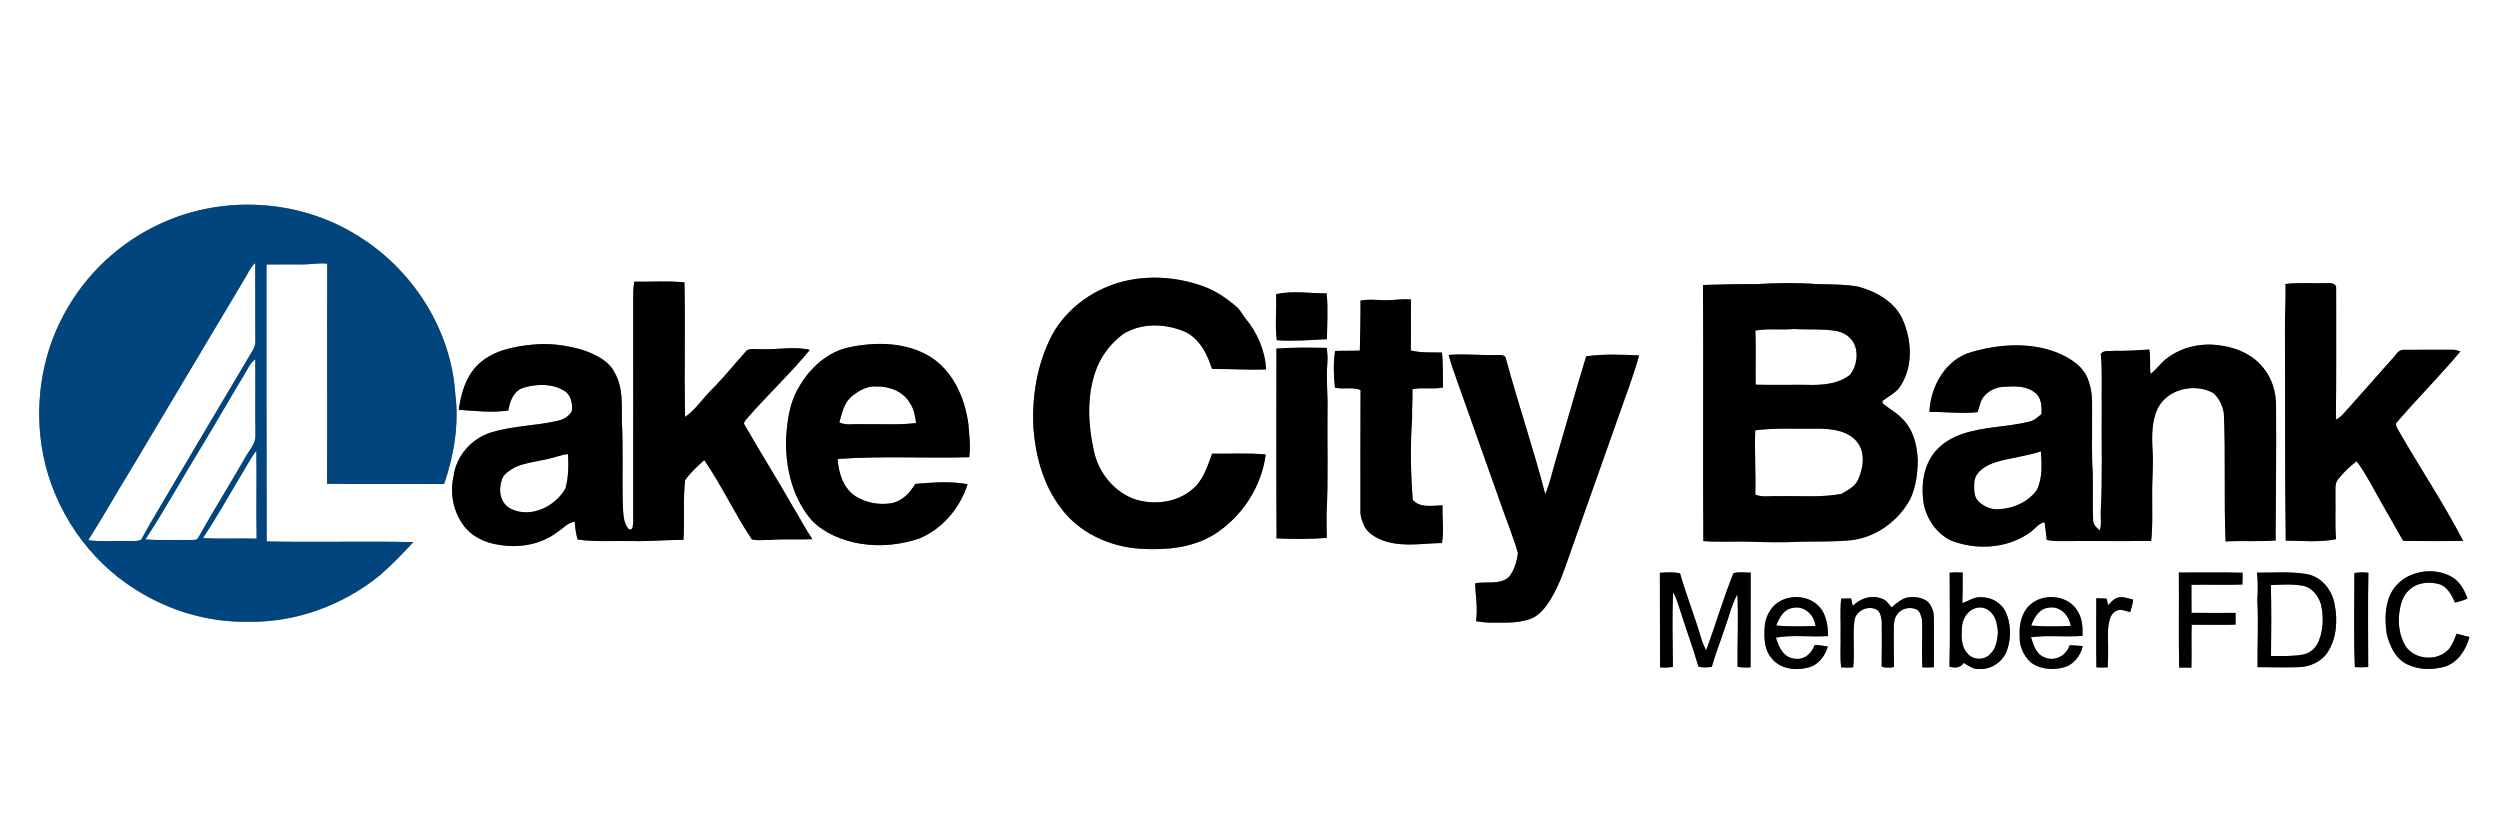 <?xml version="1.0" encoding="UTF-8" standalone="no"?>
<svg
   width="1392pt"
   height="464pt"
   viewBox="0 0 1392 464"
   version="1.1"
   id="svg73"
   sodipodi:docname="0000721994.svg"
   xmlns:inkscape="http://www.inkscape.org/namespaces/inkscape"
   xmlns:sodipodi="http://sodipodi.sourceforge.net/DTD/sodipodi-0.dtd"
   xmlns="http://www.w3.org/2000/svg"
   xmlns:svg="http://www.w3.org/2000/svg">
  <rect x="0" y="0" width="1392" height="464" fill="#808080" stroke="none"/>
  <defs
     id="defs77" />
  <sodipodi:namedview
     id="namedview75"
     pagecolor="#ffffff"
     bordercolor="#000000"
     borderopacity="0.25"
     inkscape:showpageshadow="2"
     inkscape:pageopacity="0.0"
     inkscape:pagecheckerboard="0"
     inkscape:deskcolor="#d1d1d1"
     inkscape:document-units="pt"
     showgrid="false" />
  <g
     id="#ffffffff">
    <path
       fill="#ffffff"
       opacity="1"
       d="M 0,0 H 1392 V 464 H 0 V 0 M 90.07,124.21 C 66.86,134.58 47.28,152.94 35.42,175.42 22.7,198.94 18.95,226.9 24,253.08 c 6.05,30.7 25.03,58.73 51.66,75.26 18.47,11.75 40.41,18.25 62.34,17.85 26.52,0.53 52.89,-9.11 73.41,-25.8 6.69,-5.73 12.72,-12.18 18.79,-18.54 -27.22,-0.6 -54.49,0.21 -81.72,-0.38 -0.15,-51.4 -0.08,-102.8 -0.1,-154.2 6.54,-0.1 13.08,-0.01 19.62,-0.03 4.75,0.04 9.47,-0.9 14.22,-0.47 -0.19,40.86 0.06,81.74 -0.1,122.61 21.72,0.26 43.45,-0.02 65.17,0.12 5.5,-16 8.36,-33.2 6.22,-50.07 C 251.2,182.92 229,148.84 197.67,130.35 165.7,110.86 124.08,108.67 90.07,124.21 m 532.46,33.28 c -15.32,4.63 -29.06,14.96 -36.77,29.1 -8.35,16.03 -11.37,34.47 -10.3,52.41 1.28,15.41 5.53,31.03 15,43.51 10.2,14.16 27.44,21.99 44.59,23.03 13.87,0.86 28.63,-0.38 40.73,-7.79 15.56,-9.69 26.62,-26.48 28.98,-44.7 -9.92,-0.94 -19.9,-0.27 -29.85,-0.45 -2.65,7.18 -4.95,15.14 -11.27,20.04 -8.37,7.11 -20.33,8.56 -30.69,5.7 -12.3,-3.83 -21.52,-15.18 -23.95,-27.68 -3.12,-14.14 -3.89,-29.25 0.73,-43.16 2.76,-8.49 8.28,-16.02 15.43,-21.35 9.89,-6.35 22.91,-6.11 33.58,-1.87 8.87,3.49 13.37,12.65 16.15,21.18 10.02,-0.12 20.02,0.62 30.05,0.21 -0.49,-10.31 -4.8,-20.34 -11.38,-28.23 -1.69,-2.02 -2.75,-4.51 -4.69,-6.3 -5.65,-4.94 -11.95,-9.26 -19.06,-11.79 -15.03,-5.41 -31.9,-6.43 -47.28,-1.86 m -269.37,-0.66 c -0.64,3.69 -0.6,7.44 -0.6,11.17 0.03,39 0.05,78 -0.01,117 -0.07,2.77 0.29,5.6 -0.29,8.34 -0.17,1.17 -0.85,1.66 -2.03,1.46 -3.21,-3.43 -3.13,-8.42 -3.43,-12.8 -0.49,-15.98 0.27,-31.99 -0.56,-47.96 -0.06,-8.86 0.69,-18.34 -3.89,-26.34 -3.29,-6.81 -10.53,-10.2 -17.28,-12.63 -9.34,-2.9 -19.32,-4.22 -29.08,-3.12 -10.61,1.08 -22.01,3.42 -29.9,11.15 -6.76,6.6 -9.42,16 -10.66,25.09 9.18,0.54 18.52,1.81 27.67,0.32 0.64,-5.15 3.12,-11.24 8.64,-12.69 7.1,-2.05 15.28,-2.37 21.85,1.48 4.25,2 5.42,7.37 4.79,11.64 -1.55,2.91 -4.66,4.69 -7.81,5.36 -12.16,2.79 -24.84,2.76 -36.82,6.38 -10.97,3.26 -19.78,13.08 -21.19,24.54 -2.11,8.93 -0.34,18.71 4.83,26.31 4.57,6.97 12.74,10.87 20.83,11.88 11.05,1.84 23.04,-0.23 32.07,-7.12 3.17,-2.03 5.81,-5.31 9.73,-5.8 0.2,3.35 0.66,6.69 1.64,9.92 10.05,1.41 20.22,0.64 30.34,0.85 9.54,0.23 19.03,-0.66 28.56,-0.71 0.65,-11.04 -0.29,-22.13 0.89,-33.15 2.99,-4.22 6.82,-7.81 10.69,-11.21 9.73,14.15 16.94,29.91 26.53,44.17 3.37,0.79 6.92,0.18 10.36,0.25 7.74,-0.56 15.51,-0.09 23.27,-0.39 -4,-5.98 -7.26,-12.4 -11.04,-18.5 -8.77,-15.43 -18.28,-30.41 -27.05,-45.82 0.24,-1.41 1.36,-2.41 2.21,-3.46 11.2,-12.82 23.69,-24.46 34.49,-37.63 -8.85,-2.11 -17.94,0 -26.91,-0.39 -2.65,0.24 -5.68,-0.63 -8.1,0.6 -6.66,7.29 -12.74,15.13 -19.8,22.07 -4.95,4.94 -8.82,11.1 -14.66,15.06 -0.53,-24.96 0.18,-49.97 -0.33,-74.94 -9.28,-0.9 -18.64,-0.25 -27.95,-0.38 m 595.06,1.85 c 0.34,47.53 -0.13,95.08 0.2,142.61 8.51,0.62 17.05,0.08 25.57,0.31 9.67,0.37 19.36,0.51 29.03,0 9.34,-0.14 18.72,0.09 28.02,-0.83 13.8,-1.74 26.14,-10.83 32.65,-23.01 3.1,-6.67 4.06,-14.13 4.11,-21.42 -0.23,-8.64 -2.72,-17.85 -9.27,-23.87 -3.07,-3.04 -6.93,-5.07 -10.22,-7.82 -0.04,-0.34 -0.13,-1 -0.17,-1.33 3.51,-2.84 7.95,-4.75 10.31,-8.82 6.74,-10.73 6.02,-24.71 1.18,-36.05 -4.21,-10.21 -14.75,-16.07 -24.93,-18.83 -7.48,-1.36 -15.13,-1.25 -22.7,-1.42 -11.31,-0.84 -22.69,-0.72 -34,0.01 -9.93,-0.08 -19.86,0.17 -29.78,0.47 m 324.35,-0.54 c 0.28,8.96 -0.48,17.9 -0.3,26.86 0.11,38.67 -0.08,77.35 0.43,116.02 9.31,0.07 18.82,1.05 28.01,-0.82 -0.68,-8.05 -0.16,-16.15 -0.35,-24.22 0.16,-3.05 -0.59,-6.56 1.48,-9.13 3.02,-3.73 6.44,-7.17 10.32,-10.02 3.12,3.98 5.56,8.44 8.1,12.8 5.79,10.61 11.91,21.03 17.85,31.55 11.11,0.1 22.24,0.16 33.36,-0.04 -11.08,-21.34 -24.51,-41.34 -36.43,-62.2 -0.63,-1.26 -1.68,-2.97 -0.25,-4.09 11.47,-13.3 23.92,-25.72 35.17,-39.21 -1.62,-0.52 -3.25,-1.05 -4.94,-0.92 -9.02,0.07 -18.04,-0.03 -27.05,0.05 -2.94,0.14 -4.13,3.4 -6.07,5.14 -8.59,9.75 -17.29,19.39 -25.87,29.14 -1.62,1.73 -3.17,3.64 -5.4,4.58 0.25,-24.49 0.15,-49 0.14,-73.49 -0.02,-2.3 -2.96,-2.62 -4.71,-2.49 -7.82,0.26 -15.71,-0.47 -23.49,0.49 m -562.03,5.63 c 0.34,8.55 -0.72,17.12 0.39,25.65 9.28,0.67 18.62,-0.1 27.91,-0.57 0.08,-8.51 0.69,-17.02 -0.15,-25.5 -9.39,0.02 -18.85,-1.63 -28.15,0.42 m 46.99,3.61 c 0.09,9.27 -0.21,18.54 -0.37,27.81 -4.6,0.22 -9.2,0.02 -13.79,0.23 -1.01,6.75 -0.85,13.7 -0.05,20.46 4.7,1.04 9.63,-0.54 14.24,1.23 -0.12,22.3 -0.05,44.61 -0.06,66.91 -0.24,3.25 1.02,6.32 2.27,9.24 2.6,4.53 7.64,6.9 12.45,8.37 10.03,2.86 20.45,0.88 30.67,0.73 1.21,-6.95 0.04,-14.01 0.32,-21 -5.54,0.11 -12.36,1.63 -16.58,-2.97 -1.17,-15.07 -1.45,-30.29 -0.37,-45.39 -0.13,-5.44 0.35,-10.87 0.18,-16.31 5.64,-1.1 11.42,0.2 17.05,-0.96 -0.15,-6.48 0.05,-12.99 -0.59,-19.44 -5.81,-0.16 -11.68,0.27 -17.38,-1.15 0.28,-9.46 -0.04,-18.91 0.15,-28.37 -3.89,-0.42 -7.79,0.13 -11.67,0.34 -5.5,0.33 -11.02,-0.83 -16.47,0.27 m -283.49,25.76 c -12.78,2.16 -23.13,11.63 -29.33,22.62 -5.13,8.49 -6.36,18.54 -7.02,28.24 -0.48,16.25 3.54,33.4 14.43,45.88 7.16,7.18 16.97,11.14 26.84,12.82 11.02,1.84 22.45,0.67 33,-2.89 12.85,-5.43 22.62,-16.96 26.79,-30.18 -9.56,-1.84 -19.49,-0.98 -29.15,-0.19 -2.84,4.82 -7.01,9.37 -12.68,10.62 -6.88,1.35 -14.32,0.04 -20.32,-3.57 -6.99,-4.51 -9.72,-13.03 -10.19,-20.94 24.37,-1.77 48.84,-0.28 73.26,-0.98 0.87,-6.06 0.03,-12.23 -0.46,-18.3 -1.94,-14.9 -8.8,-30.41 -22.26,-38.24 -12.92,-7.38 -28.63,-7.73 -42.91,-4.89 m 731.95,6.81 c -3.16,2.44 -5.32,5.91 -8.54,8.25 -0.66,-4.5 0.14,-9.08 -0.72,-13.57 -6.59,0.42 -13.18,0.86 -19.8,0.71 -2.38,0.41 -5.59,-0.55 -7.21,1.69 0.97,9.95 0.33,19.98 0.53,29.97 -0.2,19.33 0.5,38.69 -0.56,58 -0.13,3.45 0.6,7 -0.58,10.35 -1.83,-1.52 -3.8,-3.43 -3.68,-6.01 -0.4,-8.77 0.06,-17.56 -0.22,-26.34 -0.65,-9.66 -0.25,-19.34 -0.35,-29.01 -0.14,-7.27 0.73,-14.78 -1.91,-21.75 -2.48,-8.28 -10.52,-13.09 -18.07,-16.13 -14.95,-5.64 -31.67,-4.5 -46.8,-0.19 -14.55,3.8 -23.25,19.19 -23.77,33.48 8.96,-0.25 17.95,1.15 26.88,0.06 0.42,-1.63 0.88,-3.25 1.45,-4.84 1.53,-5.37 7.04,-8.81 12.41,-9.22 5.95,-0.37 12.54,-0.86 17.62,2.9 4.01,2.64 4.3,7.96 4.01,12.3 -2.09,1.61 -4.06,3.64 -6.74,4.16 -12.56,3.13 -25.84,2.72 -38.11,7.12 -7.27,2.54 -13.94,7.43 -17.56,14.33 -3.81,7.23 -4.33,15.65 -3.28,23.63 1.53,8.78 7.09,17.02 15.14,21.05 14.08,5.54 31.06,4.67 43.7,-4.08 3,-1.85 4.92,-5.36 8.59,-6.06 0.41,3.28 0.91,6.55 1.21,9.85 2.74,0.64 5.56,0.74 8.38,0.67 16.57,-0.13 33.15,0.1 49.73,-0.1 1.02,-8.35 0.51,-16.77 0.61,-25.16 -0.18,-8.36 0.76,-16.69 0.21,-25.04 -0.46,-8.12 -0.61,-16.79 3.19,-24.21 5.8,-10.4 20.3,-13.47 30.48,-8.01 3.39,2.79 5.24,7.01 6,11.27 1.12,23.77 -0.05,47.66 0.98,71.44 9.27,-0.51 18.59,0.23 27.84,-0.54 0.15,-24.97 0.43,-49.93 0.25,-74.9 0.06,-7.61 -2.21,-15.29 -7.08,-21.21 -5.62,-7.1 -14.37,-11.09 -23.19,-12.33 -10.75,-1.89 -22.47,0.59 -31.04,7.47 m -495.27,-5.87 c -0.02,35.23 -0.12,70.46 0.07,105.69 9.31,0.43 18.65,0.45 27.96,-0.27 -0.15,-4.5 -0.12,-9 -0.13,-13.5 1.03,-18.98 0.3,-38 0.52,-57 0.29,-9 -0.86,-18.01 -0.06,-27 0.28,-2.77 -0.08,-5.53 -0.31,-8.28 -9.35,-0.2 -18.72,-0.3 -28.05,0.36 m 95.9,3.54 c 1.21,4.82 2.96,9.48 4.61,14.16 7.92,22.44 15.92,44.86 23.89,67.28 3.3,9.65 7.21,19.12 10.09,28.89 -0.65,4.61 -1.98,9.58 -4.98,13.27 -5.14,4.67 -12.63,2.34 -18.84,3.56 0.14,7.03 1.59,14.04 0.44,21.07 5.67,1.16 11.48,0.78 17.22,0.8 4.58,0.03 9.2,-0.65 13.53,-2.21 4.64,-1.99 7.89,-6.11 10.55,-10.26 3.36,-5.66 6.06,-11.7 8.2,-17.92 10.25,-29.05 20.53,-58.09 30.82,-87.12 3.6,-10.38 7.65,-20.62 10.47,-31.25 -9.8,-0.45 -19.66,-0.85 -29.41,0.49 -5.96,19.43 -11.45,39.02 -17.17,58.53 -1.85,6.09 -3.08,12.38 -5.65,18.23 -6.58,-25.43 -15.13,-50.3 -21.95,-75.66 -0.42,-1.94 -2.83,-1.83 -4.37,-1.81 -9.15,0.3 -18.31,-0.81 -27.45,-0.05 m 525.4,131.34 c -4.2,7.06 -4.19,15.64 -3.18,23.55 1.56,6.76 4.76,14.08 11.33,17.31 6.49,3.26 14.26,3.3 21.15,1.35 7.32,-2.34 11.75,-9.42 13.68,-16.49 -2.38,-0.65 -4.76,-1.23 -7.14,-1.82 -1.2,2.98 -2.31,6.1 -4.37,8.61 -6.2,6.83 -18.28,6.1 -23.76,-1.24 -4.08,-6.37 -4.91,-14.43 -3.35,-21.73 0.69,-3.71 2.19,-7.5 5.11,-10.02 4.46,-4.3 11.45,-4.87 17.15,-3.08 4.33,1.71 6.56,6.1 8.32,10.13 2.36,-0.55 4.72,-1.23 6.95,-2.25 -1.55,-4.36 -3.87,-8.72 -7.74,-11.44 -10.71,-7.02 -27.36,-4.05 -34.15,7.12 m -407.8,-10.02 c 0.12,17.55 -0.04,35.1 0.1,52.64 2.38,0.2 4.79,0.13 7.16,-0.27 -0.12,-13.87 -0.51,-27.77 0.1,-41.62 1.45,2.66 2.47,5.52 3.36,8.41 3.47,11.1 7.52,22.02 10.81,33.17 2.44,0.44 4.95,0.48 7.4,0 1.78,-6.59 4.39,-12.92 6.49,-19.41 2.65,-6.98 4.21,-14.41 7.74,-21.03 0.62,13.46 -0.04,26.94 0.09,40.41 2.38,0.48 4.81,0.53 7.24,0.31 0.13,-17.57 -0.04,-35.14 0.08,-52.7 -3.19,0.04 -6.56,-0.65 -9.62,0.35 -5.71,14.08 -9.91,28.74 -15.2,42.97 -1.16,-2.32 -2.22,-4.7 -2.89,-7.2 -3.49,-12.04 -8.22,-23.68 -11.63,-35.74 -3.7,-0.81 -7.5,-0.56 -11.23,-0.29 m 161.36,-0.09 c 0.02,17.45 0.31,34.93 -0.12,52.38 2.89,0.73 6.18,0.83 7.85,-2.12 2.72,1.48 5.34,3.71 8.66,3.39 6.85,0.44 13.5,-4.22 15.63,-10.71 2.26,-6.65 2.17,-14.22 -0.66,-20.69 -2.38,-5.37 -8.14,-8.73 -13.96,-8.57 -3.78,-0.28 -6.92,2.15 -10.34,3.28 0.16,-5.67 0.22,-11.34 0.17,-17.01 -2.42,-0.15 -4.84,-0.13 -7.23,0.05 m 127.6,-0.07 c 0.16,17.63 -0.16,35.28 0.17,52.91 2.27,0.07 4.54,0.06 6.83,0.06 0.23,-7.96 -0.13,-15.93 0.15,-23.9 8.15,-0.06 16.3,0.19 24.45,-0.05 0.01,-2.19 0,-4.37 -0.02,-6.55 -8.18,-0.01 -16.36,0.08 -24.53,-0.02 -0.09,-5.21 0.03,-10.42 -0.04,-15.63 9.45,-0.2 18.92,0.21 28.38,-0.15 0.07,-2.19 0.1,-4.38 0.13,-6.56 -11.83,-0.31 -23.68,-0.06 -35.52,-0.11 m 43.49,0.07 c 0.63,5.04 0.5,10.1 0.21,15.15 0.66,12.48 0.02,25 0.12,37.47 7.67,0.09 15.35,0.18 23.02,0 6.25,-0.2 12.61,-3.02 16.06,-8.41 5.04,-7.82 5.61,-17.82 3.8,-26.74 -1.4,-7.79 -7.23,-15.15 -15.27,-16.63 -9.23,-1.6 -18.63,-0.79 -27.94,-0.84 m 54.26,0.24 c -0.01,17.44 -0.45,34.94 0.26,52.36 2.46,0.16 4.95,0.16 7.43,-0.06 0,-17.5 -0.25,-35 0.1,-52.5 -2.61,-0.26 -5.23,-0.28 -7.79,0.2 m -324.34,19.48 c -2.33,3.01 -3.83,6.69 -4,10.51 -0.44,5.99 -0.28,12.69 3.89,17.46 4.72,6.01 13.33,7 20.31,5.15 5.57,-1.32 9.43,-6.41 10.92,-11.71 -2.44,-0.49 -4.9,-0.78 -7.36,-0.82 -1.51,4.75 -6.06,8.57 -11.25,7.57 -6.04,-0.55 -8.8,-6.63 -10.28,-11.72 9.54,-1.73 19.36,-0.15 29.02,-0.86 0.01,-6.34 -1.13,-13.44 -6.31,-17.7 -7.01,-6.02 -19.14,-5.22 -24.94,2.12 m 38.56,-5.26 c -0.69,6.54 -0.15,13.13 -0.31,19.69 0.19,6.19 -0.4,12.42 0.32,18.59 2.21,0.17 4.44,0.19 6.67,0.02 1.04,-8.59 -0.41,-17.33 0.71,-25.91 0.58,-5.78 7.97,-9.04 12.77,-6.04 1.83,1.58 2.24,4.2 2.45,6.49 0.13,8.34 0.02,16.68 -0.06,25.02 2.23,0.7 4.58,0.76 6.87,0.23 -0.14,-7.15 -0.09,-14.3 -0.12,-21.45 0.02,-2.86 0.22,-6.02 2.22,-8.27 2.24,-3 6.67,-3.87 10.05,-2.51 2.42,0.86 2.84,3.64 3.47,5.79 0.34,8.86 -0.29,17.76 0.18,26.63 2.12,0.1 4.26,0.06 6.39,-0.07 0.15,-8.19 -0.04,-16.38 0.05,-24.57 -0.04,-3.09 0.18,-6.4 -1.5,-9.16 -2,-4.65 -7.82,-5.76 -12.36,-5.23 -3.94,0.41 -6.85,3.29 -9.76,5.66 -1.66,-2.16 -3.37,-4.67 -6.26,-5.17 -5.51,-1.88 -11.37,0.39 -15.33,4.32 -0.31,-1.4 -0.61,-2.8 -0.91,-4.19 -1.86,0 -3.71,0.04 -5.54,0.13 m 104.89,3.74 c -4.55,4.28 -5.84,10.95 -5.48,16.97 -0.32,5.41 1.99,10.8 5.88,14.53 5.05,4.13 12.21,4.66 18.36,3.13 5.63,-1.31 9.65,-6.47 10.88,-11.94 -2.46,-0.24 -4.92,-0.39 -7.37,-0.47 -1.66,5.93 -8.6,9.43 -14.21,6.61 -4.54,-1.86 -5.86,-6.89 -7.26,-11.08 9.51,-1.27 19.17,0.04 28.72,-0.78 0.09,-4.5 -0.05,-9.22 -2.43,-13.2 -4.97,-9.61 -19.52,-11.07 -27.09,-3.77 m 37.18,-3.92 c -0.01,12.82 -0.15,25.64 0.07,38.45 2.08,0.12 4.17,0.15 6.27,0 0.5,-7.17 0.05,-14.36 0.2,-21.54 0.55,-3.59 0.87,-8.1 4.57,-9.91 2.48,-1.41 5.22,0.21 7.76,0.67 0.75,-2.26 1.4,-4.57 1.66,-6.94 -2.85,-0.58 -5.78,-2.03 -8.7,-1.08 -2.2,0.71 -3.7,2.55 -5.2,4.19 -0.31,-1.23 -0.61,-2.45 -0.92,-3.66 -1.91,-0.11 -3.82,-0.15 -5.71,-0.18 z"
       id="path2" />
    <path
       fill="#ffffff"
       opacity="1"
       d="m 136.96,153.97 c 1.51,-2.64 2.78,-5.52 5.16,-7.53 0.1,14.21 -0.07,28.42 0.08,42.63 0.1,2.01 -0.26,4.06 -1.36,5.78 -18.55,31.14 -36.95,62.36 -55.39,93.56 -2.45,3.98 -4.53,8.17 -6.93,12.18 -2.7,1.08 -5.69,0.51 -8.52,0.65 -6.97,-0.18 -13.98,0.47 -20.91,-0.44 7.97,-12.4 15.1,-25.31 22.86,-37.84 21.64,-36.35 43.35,-72.66 65.01,-108.99 z"
       id="path4" />
    <path
       fill="#ffffff"
       opacity="1"
       d="m 977.39,184.06 c 7.11,-1.28 14.41,-0.22 21.6,-0.87 7.6,0.49 15.27,-0.21 22.82,1.01 4.19,0.54 8.19,2.94 10.31,6.65 2.91,5.53 1.8,12.56 -1.73,17.53 -5.6,4.82 -13.28,5.82 -20.4,5.96 -10.81,-0.22 -21.63,0.16 -32.43,-0.14 -0.17,-10.05 0.23,-20.1 -0.17,-30.14 z"
       id="path6" />
    <path
       fill="#ffffff"
       opacity="1"
       d="m 136.61,207.59 c 1.62,-2.63 2.79,-5.75 5.54,-7.47 0.16,13.98 -0.13,27.97 0.08,41.95 0.34,4.88 -3.48,8.55 -5.63,12.57 -8.59,14.99 -17.75,29.65 -26.22,44.72 -0.77,1.67 -2.88,1.17 -4.35,1.34 -8.36,-0.21 -16.73,0.3 -25.07,-0.35 11.22,-17.18 21.09,-35.17 31.85,-52.63 8.04,-13.32 15.75,-26.82 23.8,-40.13 z"
       id="path8" />
    <path
       fill="#ffffff"
       opacity="1"
       d="m 474.46,220.5 c 3.83,-3.01 8.48,-5.74 13.53,-5.29 7.13,-0.22 14.98,2.72 18.62,9.19 2.34,3.25 2.88,7.31 3.49,11.16 -10.32,1.22 -20.74,0.43 -31.1,0.63 -3.9,-0.23 -8.03,0.82 -11.66,-1.01 1.48,-5.22 2.63,-11.1 7.12,-14.68 z"
       id="path10" />
    <path
       fill="#ffffff"
       opacity="1"
       d="m 977.33,239.58 c 11.83,-1.44 23.77,-0.71 35.66,-0.89 7.63,0.09 16.52,1.28 21.42,7.86 4.28,5.91 3.03,13.82 0.39,20.14 -1.69,4.16 -5.95,6.24 -9.6,8.36 -11.6,2.07 -23.47,0.95 -35.2,1.24 -4.22,-0.24 -8.63,0.75 -12.65,-0.86 0.36,-11.94 -0.5,-23.9 -0.02,-35.85 z"
       id="path12" />
    <path
       fill="#ffffff"
       opacity="1"
       d="m 133.99,264.97 c 2.95,-4.65 5.33,-9.68 8.76,-14.02 0.25,16.32 -0.17,32.65 0.15,48.97 -9.97,-0.28 -19.94,0.21 -29.9,-0.27 7.46,-11.27 14.06,-23.08 20.99,-34.68 z"
       id="path14" />
    <path
       fill="#ffffff"
       opacity="1"
       d="m 1111.38,257.3 c 8.21,-2.49 16.84,-3.22 24.99,-6 0.52,7.18 0.98,14.87 -2.26,21.53 -4.77,6.66 -13.05,10.36 -21.11,10.69 -4.19,0.36 -8.3,-1.41 -11.31,-4.26 -2.99,-2.84 -2.49,-7.36 -2.39,-11.1 0.85,-5.98 6.85,-9.22 12.08,-10.86 z"
       id="path16" />
    <path
       fill="#ffffff"
       opacity="1"
       d="m 305.25,255.5 c 3.72,-0.73 7.22,-2.37 11.04,-2.65 0.33,6.37 0.3,12.93 -1.45,19.1 -5.61,10.06 -19.25,16.73 -30.18,11.45 -5.78,-2.69 -7.27,-9.65 -5.51,-15.34 0.69,-4.08 4.65,-6.13 7.87,-8.05 5.81,-2.42 12.15,-3.06 18.23,-4.51 z"
       id="path18" />
    <path
       fill="#ffffff"
       opacity="1"
       d="m 1264.42,325.76 c 5.78,-0.19 11.68,-0.69 17.4,0.33 5.29,0.77 9.01,5.48 10.48,10.35 1.5,6.6 1.43,13.69 -1.04,20.06 -1.36,3.81 -4.61,7.11 -8.66,7.91 -5.97,1.09 -12.06,0.92 -18.1,0.84 0.12,-13.16 0.28,-26.34 -0.08,-39.49 z"
       id="path20" />
    <path
       fill="#ffffff"
       opacity="1"
       d="m 989.01,348.32 c 1.62,-4.3 4.16,-9.19 9.26,-9.85 6.29,-1.45 12.03,3.98 12.6,10.06 -7.28,0.26 -14.61,0.45 -21.86,-0.21 z"
       id="path22" />
    <path
       fill="#ffffff"
       opacity="1"
       d="m 1100.44,338.48 c 3.25,-0.86 6.82,0.58 8.81,3.26 2.43,2.8 2.79,6.71 3.22,10.25 -0.37,4.27 -0.98,9.12 -4.35,12.17 -3.26,3.69 -9.83,3.47 -12.76,-0.5 -3.47,-3.74 -3.23,-9.22 -2.99,-13.96 0.17,-4.89 3.06,-10 8.07,-11.22 z"
       id="path24" />
    <path
       fill="#ffffff"
       opacity="1"
       d="m 1130.95,348.35 c 1.66,-4.59 4.67,-9.78 10.15,-10.05 6.14,-0.92 11.09,4.51 11.86,10.22 -7.33,0.32 -14.71,0.41 -22.01,-0.17 z"
       id="path26" />
  </g>
  <g
     id="#00457dff">
    <path
       fill="#00457d"
       opacity="1"
       d="m 90.07,124.21 c 34.01,-15.54 75.63,-13.35 107.6,6.14 31.33,18.49 53.53,52.57 55.84,89.08 2.14,16.87 -0.72,34.07 -6.22,50.07 -21.72,-0.14 -43.45,0.14 -65.17,-0.12 0.16,-40.87 -0.09,-81.75 0.1,-122.61 -4.75,-0.43 -9.47,0.51 -14.22,0.47 -6.54,0.02 -13.08,-0.07 -19.62,0.03 0.02,51.4 -0.05,102.8 0.1,154.2 27.23,0.59 54.5,-0.22 81.72,0.38 -6.07,6.36 -12.1,12.81 -18.79,18.54 -20.52,16.69 -46.89,26.33 -73.41,25.8 -21.93,0.4 -43.87,-6.1 -62.34,-17.85 C 49.03,311.81 30.05,283.78 24,253.08 18.95,226.9 22.7,198.94 35.42,175.42 47.28,152.94 66.86,134.58 90.07,124.21 m 46.89,29.76 C 115.3,190.3 93.59,226.61 71.95,262.96 64.19,275.49 57.06,288.4 49.09,300.8 c 6.93,0.91 13.94,0.26 20.91,0.44 2.83,-0.14 5.82,0.43 8.52,-0.65 2.4,-4.01 4.48,-8.2 6.93,-12.18 18.44,-31.2 36.84,-62.42 55.39,-93.56 1.1,-1.72 1.46,-3.77 1.36,-5.78 -0.15,-14.21 0.02,-28.42 -0.08,-42.63 -2.38,2.01 -3.65,4.89 -5.16,7.53 m -0.35,53.62 c -8.05,13.31 -15.76,26.81 -23.8,40.13 -10.76,17.46 -20.63,35.45 -31.85,52.63 8.34,0.65 16.71,0.14 25.07,0.35 1.47,-0.17 3.58,0.33 4.35,-1.34 8.47,-15.07 17.63,-29.73 26.22,-44.72 2.15,-4.02 5.97,-7.69 5.63,-12.57 -0.21,-13.98 0.08,-27.97 -0.08,-41.95 -2.75,1.72 -3.92,4.84 -5.54,7.47 m -2.62,57.38 c -6.93,11.6 -13.53,23.41 -20.99,34.68 9.96,0.48 19.93,-0.01 29.9,0.27 -0.32,-16.32 0.1,-32.65 -0.15,-48.97 -3.43,4.34 -5.81,9.37 -8.76,14.02 z"
       id="path29" />
  </g>
  <g
     id="#000000ff">
    <path
       fill="#000000"
       opacity="1"
       d="m 622.53,157.49 c 15.38,-4.57 32.25,-3.55 47.28,1.86 7.11,2.53 13.41,6.85 19.06,11.79 1.94,1.79 3,4.28 4.69,6.3 6.58,7.89 10.89,17.92 11.38,28.23 -10.03,0.41 -20.03,-0.33 -30.05,-0.21 -2.78,-8.53 -7.28,-17.69 -16.15,-21.18 -10.67,-4.24 -23.69,-4.48 -33.58,1.87 -7.15,5.33 -12.67,12.86 -15.43,21.35 -4.62,13.91 -3.85,29.02 -0.73,43.16 2.43,12.5 11.65,23.85 23.95,27.68 10.36,2.86 22.32,1.41 30.69,-5.7 6.32,-4.9 8.62,-12.86 11.27,-20.04 9.95,0.18 19.93,-0.49 29.85,0.45 -2.36,18.22 -13.42,35.01 -28.98,44.7 -12.1,7.41 -26.86,8.65 -40.73,7.79 -17.15,-1.04 -34.39,-8.87 -44.59,-23.03 -9.47,-12.48 -13.72,-28.1 -15,-43.51 -1.07,-17.94 1.95,-36.38 10.3,-52.41 7.71,-14.14 21.45,-24.47 36.77,-29.1 z"
       id="path32" />
    <path
       fill="#000000"
       opacity="1"
       d="m 353.16,156.83 c 9.31,0.13 18.67,-0.52 27.95,0.38 0.51,24.97 -0.2,49.98 0.33,74.94 5.84,-3.96 9.71,-10.12 14.66,-15.06 7.06,-6.94 13.14,-14.78 19.8,-22.07 2.42,-1.23 5.45,-0.36 8.1,-0.6 8.97,0.39 18.06,-1.72 26.91,0.39 -10.8,13.17 -23.29,24.81 -34.49,37.63 -0.85,1.05 -1.97,2.05 -2.21,3.46 8.77,15.41 18.28,30.39 27.05,45.82 3.78,6.1 7.04,12.52 11.04,18.5 -7.76,0.3 -15.53,-0.17 -23.27,0.39 -3.44,-0.07 -6.99,0.54 -10.36,-0.25 -9.59,-14.26 -16.8,-30.02 -26.53,-44.17 -3.87,3.4 -7.7,6.99 -10.69,11.21 -1.18,11.02 -0.24,22.11 -0.89,33.15 -9.53,0.05 -19.02,0.94 -28.56,0.71 -10.12,-0.21 -20.29,0.56 -30.34,-0.85 -0.98,-3.23 -1.44,-6.57 -1.64,-9.92 -3.92,0.49 -6.56,3.77 -9.73,5.8 -9.03,6.89 -21.02,8.96 -32.07,7.12 -8.09,-1.01 -16.26,-4.91 -20.83,-11.88 -5.17,-7.6 -6.94,-17.38 -4.83,-26.31 1.41,-11.46 10.22,-21.28 21.19,-24.54 11.98,-3.62 24.66,-3.59 36.82,-6.38 3.15,-0.67 6.26,-2.45 7.81,-5.36 0.63,-4.27 -0.54,-9.64 -4.79,-11.64 -6.57,-3.85 -14.75,-3.53 -21.85,-1.48 -5.52,1.45 -8,7.54 -8.64,12.69 -9.15,1.49 -18.49,0.22 -27.67,-0.32 1.24,-9.09 3.9,-18.49 10.66,-25.09 7.89,-7.73 19.29,-10.07 29.9,-11.15 9.76,-1.1 19.74,0.22 29.08,3.12 6.75,2.43 13.99,5.82 17.28,12.63 4.58,8 3.83,17.48 3.89,26.34 0.83,15.97 0.07,31.98 0.56,47.96 0.3,4.38 0.22,9.37 3.43,12.8 1.18,0.2 1.86,-0.29 2.03,-1.46 0.58,-2.74 0.22,-5.57 0.29,-8.34 0.06,-39 0.04,-78 0.01,-117 0,-3.73 -0.04,-7.48 0.6,-11.17 m -47.91,98.67 c -6.08,1.45 -12.42,2.09 -18.23,4.51 -3.22,1.92 -7.18,3.97 -7.87,8.05 -1.76,5.69 -0.27,12.65 5.51,15.34 10.93,5.28 24.57,-1.39 30.18,-11.45 1.75,-6.17 1.78,-12.73 1.45,-19.1 -3.82,0.28 -7.32,1.92 -11.04,2.65 z"
       id="path34" />
    <path
       fill="#000000"
       opacity="1"
       d="m 948.22,158.68 c 9.92,-0.3 19.85,-0.55 29.78,-0.47 11.31,-0.73 22.69,-0.85 34,-0.01 7.57,0.17 15.22,0.06 22.7,1.42 10.18,2.76 20.72,8.62 24.93,18.83 4.84,11.34 5.56,25.32 -1.18,36.05 -2.36,4.07 -6.8,5.98 -10.31,8.82 0.04,0.33 0.13,0.99 0.17,1.33 3.29,2.75 7.15,4.78 10.22,7.82 6.55,6.02 9.04,15.23 9.27,23.87 -0.05,7.29 -1.01,14.75 -4.11,21.42 -6.51,12.18 -18.85,21.27 -32.65,23.01 -9.3,0.92 -18.68,0.69 -28.02,0.83 -9.67,0.51 -19.36,0.37 -29.03,0 -8.52,-0.23 -17.06,0.31 -25.57,-0.31 -0.33,-47.53 0.14,-95.08 -0.2,-142.61 m 29.17,25.38 c 0.4,10.04 0,20.09 0.17,30.14 10.8,0.3 21.62,-0.08 32.43,0.14 7.12,-0.14 14.8,-1.14 20.4,-5.96 3.53,-4.97 4.64,-12 1.73,-17.53 -2.12,-3.71 -6.12,-6.11 -10.31,-6.65 -7.55,-1.22 -15.22,-0.52 -22.82,-1.01 -7.19,0.65 -14.49,-0.41 -21.6,0.87 m -0.06,55.52 c -0.48,11.95 0.38,23.91 0.02,35.85 4.02,1.61 8.43,0.62 12.65,0.86 11.73,-0.29 23.6,0.83 35.2,-1.24 3.65,-2.12 7.91,-4.2 9.6,-8.36 2.64,-6.32 3.89,-14.23 -0.39,-20.14 -4.9,-6.58 -13.79,-7.77 -21.42,-7.86 -11.89,0.18 -23.83,-0.55 -35.66,0.89 z"
       id="path36" />
    <path
       fill="#000000"
       opacity="1"
       d="m 1272.57,158.14 c 7.78,-0.96 15.67,-0.23 23.49,-0.49 1.75,-0.13 4.69,0.19 4.71,2.49 0.01,24.49 0.11,49 -0.14,73.49 2.23,-0.94 3.78,-2.85 5.4,-4.58 8.58,-9.75 17.28,-19.39 25.87,-29.14 1.94,-1.74 3.13,-5 6.07,-5.14 9.01,-0.08 18.03,0.02 27.05,-0.05 1.69,-0.13 3.32,0.4 4.94,0.92 -11.25,13.49 -23.7,25.91 -35.17,39.21 -1.43,1.12 -0.38,2.83 0.25,4.09 11.92,20.86 25.35,40.86 36.43,62.2 -11.12,0.2 -22.25,0.14 -33.36,0.04 -5.94,-10.52 -12.06,-20.94 -17.85,-31.55 -2.54,-4.36 -4.98,-8.82 -8.1,-12.8 -3.88,2.85 -7.3,6.29 -10.32,10.02 -2.07,2.57 -1.32,6.08 -1.48,9.13 0.19,8.07 -0.33,16.17 0.35,24.22 -9.19,1.87 -18.7,0.89 -28.01,0.82 -0.51,-38.67 -0.32,-77.35 -0.43,-116.02 -0.18,-8.96 0.58,-17.9 0.3,-26.86 z"
       id="path38" />
    <path
       fill="#000000"
       opacity="1"
       d="m 710.54,163.77 c 9.3,-2.05 18.76,-0.4 28.15,-0.42 0.84,8.48 0.23,16.99 0.15,25.5 -9.29,0.47 -18.63,1.24 -27.91,0.57 -1.11,-8.53 -0.05,-17.1 -0.39,-25.65 z"
       id="path40" />
    <path
       fill="#000000"
       opacity="1"
       d="m 757.53,167.38 c 5.45,-1.1 10.97,0.06 16.47,-0.27 3.88,-0.21 7.78,-0.76 11.67,-0.34 -0.19,9.46 0.13,18.91 -0.15,28.37 5.7,1.42 11.57,0.99 17.38,1.15 0.64,6.45 0.44,12.96 0.59,19.44 -5.63,1.16 -11.41,-0.14 -17.05,0.96 0.17,5.44 -0.31,10.87 -0.18,16.31 -1.08,15.1 -0.8,30.32 0.37,45.39 4.22,4.6 11.04,3.08 16.58,2.97 -0.28,6.99 0.89,14.05 -0.32,21 -10.22,0.15 -20.64,2.13 -30.67,-0.73 -4.81,-1.47 -9.85,-3.84 -12.45,-8.37 -1.25,-2.92 -2.51,-5.99 -2.27,-9.24 0.01,-22.3 -0.06,-44.61 0.06,-66.91 -4.61,-1.77 -9.54,-0.19 -14.24,-1.23 -0.8,-6.76 -0.96,-13.71 0.05,-20.46 4.59,-0.21 9.19,-0.01 13.79,-0.23 0.16,-9.27 0.46,-18.54 0.37,-27.81 z"
       id="path42" />
    <path
       fill="#000000"
       opacity="1"
       d="m 474.04,193.14 c 14.28,-2.84 29.99,-2.49 42.91,4.89 13.46,7.83 20.32,23.34 22.26,38.24 0.49,6.07 1.33,12.24 0.46,18.3 -24.42,0.7 -48.89,-0.79 -73.26,0.98 0.47,7.91 3.2,16.43 10.19,20.94 6,3.61 13.44,4.92 20.32,3.57 5.67,-1.25 9.84,-5.8 12.68,-10.62 9.66,-0.79 19.59,-1.65 29.15,0.19 -4.17,13.22 -13.94,24.75 -26.79,30.18 -10.55,3.56 -21.98,4.73 -33,2.89 -9.87,-1.68 -19.68,-5.64 -26.84,-12.82 -10.89,-12.48 -14.91,-29.63 -14.43,-45.88 0.66,-9.7 1.89,-19.75 7.02,-28.24 6.2,-10.99 16.55,-20.46 29.33,-22.62 m 0.42,27.36 c -4.49,3.58 -5.64,9.46 -7.12,14.68 3.63,1.83 7.76,0.78 11.66,1.01 10.36,-0.2 20.78,0.59 31.1,-0.63 -0.61,-3.85 -1.15,-7.91 -3.49,-11.16 -3.64,-6.47 -11.49,-9.41 -18.62,-9.19 -5.05,-0.45 -9.7,2.28 -13.53,5.29 z"
       id="path44" />
    <path
       fill="#000000"
       opacity="1"
       d="m 1205.99,199.95 c 8.57,-6.88 20.29,-9.36 31.04,-7.47 8.82,1.24 17.57,5.23 23.19,12.33 4.87,5.92 7.14,13.6 7.08,21.21 0.18,24.97 -0.1,49.93 -0.25,74.9 -9.25,0.77 -18.57,0.03 -27.84,0.54 -1.03,-23.78 0.14,-47.67 -0.98,-71.44 -0.76,-4.26 -2.61,-8.48 -6,-11.27 -10.18,-5.46 -24.68,-2.39 -30.48,8.01 -3.8,7.42 -3.65,16.09 -3.19,24.21 0.55,8.35 -0.39,16.68 -0.21,25.04 -0.1,8.39 0.41,16.81 -0.61,25.16 -16.58,0.2 -33.16,-0.03 -49.73,0.1 -2.82,0.07 -5.64,-0.03 -8.38,-0.67 -0.3,-3.3 -0.8,-6.57 -1.21,-9.85 -3.67,0.7 -5.59,4.21 -8.59,6.06 -12.64,8.75 -29.62,9.62 -43.7,4.08 -8.05,-4.03 -13.61,-12.27 -15.14,-21.05 -1.05,-7.98 -0.53,-16.4 3.28,-23.63 3.62,-6.9 10.29,-11.79 17.56,-14.33 12.27,-4.4 25.55,-3.99 38.11,-7.12 2.68,-0.52 4.65,-2.55 6.74,-4.16 0.29,-4.34 0,-9.66 -4.01,-12.3 -5.08,-3.76 -11.67,-3.27 -17.62,-2.9 -5.37,0.41 -10.88,3.85 -12.41,9.22 -0.57,1.59 -1.03,3.21 -1.45,4.84 -8.93,1.09 -17.92,-0.31 -26.88,-0.06 0.52,-14.29 9.22,-29.68 23.77,-33.48 15.13,-4.31 31.85,-5.45 46.8,0.19 7.55,3.04 15.59,7.85 18.07,16.13 2.64,6.97 1.77,14.48 1.91,21.75 0.1,9.67 -0.3,19.35 0.35,29.01 0.28,8.78 -0.18,17.57 0.22,26.34 -0.12,2.58 1.85,4.49 3.68,6.01 1.18,-3.35 0.45,-6.9 0.58,-10.35 1.06,-19.31 0.36,-38.67 0.56,-58 -0.2,-9.99 0.44,-20.02 -0.53,-29.97 1.62,-2.24 4.83,-1.28 7.21,-1.69 6.62,0.15 13.21,-0.29 19.8,-0.71 0.86,4.49 0.06,9.07 0.72,13.57 3.22,-2.34 5.38,-5.81 8.54,-8.25 m -94.61,57.35 c -5.23,1.64 -11.23,4.88 -12.08,10.86 -0.1,3.74 -0.6,8.26 2.39,11.1 3.01,2.85 7.12,4.62 11.31,4.26 8.06,-0.33 16.34,-4.03 21.11,-10.69 3.24,-6.66 2.78,-14.35 2.26,-21.53 -8.15,2.78 -16.78,3.51 -24.99,6 z"
       id="path46" />
    <path
       fill="#000000"
       opacity="1"
       d="m 710.72,194.08 c 9.33,-0.66 18.7,-0.56 28.05,-0.36 0.23,2.75 0.59,5.51 0.31,8.28 -0.8,8.99 0.35,18 0.06,27 -0.22,19 0.51,38.02 -0.52,57 0.01,4.5 -0.02,9 0.13,13.5 -9.31,0.72 -18.65,0.7 -27.96,0.27 -0.19,-35.23 -0.09,-70.46 -0.07,-105.69 z"
       id="path48" />
    <path
       fill="#000000"
       opacity="1"
       d="m 806.62,197.62 c 9.14,-0.76 18.3,0.35 27.45,0.05 1.54,-0.02 3.95,-0.13 4.37,1.81 6.82,25.36 15.37,50.23 21.95,75.66 2.57,-5.85 3.8,-12.14 5.65,-18.23 5.72,-19.51 11.21,-39.1 17.17,-58.53 9.75,-1.34 19.61,-0.94 29.41,-0.49 -2.82,10.63 -6.87,20.87 -10.47,31.25 -10.29,29.03 -20.57,58.07 -30.82,87.12 -2.14,6.22 -4.84,12.26 -8.2,17.92 -2.66,4.15 -5.91,8.27 -10.55,10.26 -4.33,1.56 -8.95,2.24 -13.53,2.21 -5.74,-0.02 -11.55,0.36 -17.22,-0.8 1.15,-7.03 -0.3,-14.04 -0.44,-21.07 6.21,-1.22 13.7,1.11 18.84,-3.56 3,-3.69 4.33,-8.66 4.98,-13.27 -2.88,-9.77 -6.79,-19.24 -10.09,-28.89 -7.97,-22.42 -15.97,-44.84 -23.89,-67.28 -1.65,-4.68 -3.4,-9.34 -4.61,-14.16 z"
       id="path50" />
    <path
       fill="#000000"
       opacity="1"
       d="m 1332.02,328.96 c 6.79,-11.17 23.44,-14.14 34.15,-7.12 3.87,2.72 6.19,7.08 7.74,11.44 -2.23,1.02 -4.59,1.7 -6.95,2.25 -1.76,-4.03 -3.99,-8.42 -8.32,-10.13 -5.7,-1.79 -12.69,-1.22 -17.15,3.08 -2.92,2.52 -4.42,6.31 -5.11,10.02 -1.56,7.3 -0.73,15.36 3.35,21.73 5.48,7.34 17.56,8.07 23.76,1.24 2.06,-2.51 3.17,-5.63 4.37,-8.61 2.38,0.59 4.76,1.17 7.14,1.82 -1.93,7.07 -6.36,14.15 -13.68,16.49 -6.89,1.95 -14.66,1.91 -21.15,-1.35 -6.57,-3.23 -9.77,-10.55 -11.33,-17.31 -1.01,-7.91 -1.02,-16.49 3.18,-23.55 z"
       id="path52" />
    <path
       fill="#000000"
       opacity="1"
       d="m 924.22,318.94 c 3.73,-0.27 7.53,-0.52 11.23,0.29 3.41,12.06 8.14,23.7 11.63,35.74 0.67,2.5 1.73,4.88 2.89,7.2 5.29,-14.23 9.49,-28.89 15.2,-42.97 3.06,-1 6.43,-0.31 9.62,-0.35 -0.12,17.56 0.05,35.13 -0.08,52.7 -2.43,0.22 -4.86,0.17 -7.24,-0.31 -0.13,-13.47 0.53,-26.95 -0.09,-40.41 -3.53,6.62 -5.09,14.05 -7.74,21.03 -2.1,6.49 -4.71,12.82 -6.49,19.41 -2.45,0.48 -4.96,0.44 -7.4,0 -3.29,-11.15 -7.34,-22.07 -10.81,-33.17 -0.89,-2.89 -1.91,-5.75 -3.36,-8.41 -0.61,13.85 -0.22,27.75 -0.1,41.62 -2.37,0.4 -4.78,0.47 -7.16,0.27 -0.14,-17.54 0.02,-35.09 -0.1,-52.64 z"
       id="path54" />
    <path
       fill="#000000"
       opacity="1"
       d="m 1085.58,318.85 c 2.39,-0.18 4.81,-0.2 7.23,-0.05 0.05,5.67 -0.01,11.34 -0.17,17.01 3.42,-1.13 6.56,-3.56 10.34,-3.28 5.82,-0.16 11.58,3.2 13.96,8.57 2.83,6.47 2.92,14.04 0.66,20.69 -2.13,6.49 -8.78,11.15 -15.63,10.71 -3.32,0.32 -5.94,-1.91 -8.66,-3.39 -1.67,2.95 -4.96,2.85 -7.85,2.12 0.43,-17.45 0.14,-34.93 0.12,-52.38 m 14.86,19.63 c -5.01,1.22 -7.9,6.33 -8.07,11.22 -0.24,4.74 -0.48,10.22 2.99,13.96 2.93,3.97 9.5,4.19 12.76,0.5 3.37,-3.05 3.98,-7.9 4.35,-12.17 -0.43,-3.54 -0.79,-7.45 -3.22,-10.25 -1.99,-2.68 -5.56,-4.12 -8.81,-3.26 z"
       id="path56" />
    <path
       fill="#000000"
       opacity="1"
       d="m 1213.18,318.78 c 11.84,0.05 23.69,-0.2 35.52,0.11 -0.03,2.18 -0.06,4.37 -0.13,6.56 -9.46,0.36 -18.93,-0.05 -28.38,0.15 0.07,5.21 -0.05,10.42 0.04,15.63 8.17,0.1 16.35,0.01 24.53,0.02 0.02,2.18 0.03,4.36 0.02,6.55 -8.15,0.24 -16.3,-0.01 -24.45,0.05 -0.28,7.97 0.08,15.94 -0.15,23.9 -2.29,0 -4.56,0.01 -6.83,-0.06 -0.33,-17.63 -0.01,-35.28 -0.17,-52.91 z"
       id="path58" />
    <path
       fill="#000000"
       opacity="1"
       d="m 1256.67,318.85 c 9.31,0.05 18.71,-0.76 27.94,0.84 8.04,1.48 13.87,8.84 15.27,16.63 1.81,8.92 1.24,18.92 -3.8,26.74 -3.45,5.39 -9.81,8.21 -16.06,8.41 -7.67,0.18 -15.35,0.09 -23.02,0 -0.1,-12.47 0.54,-24.99 -0.12,-37.47 0.29,-5.05 0.42,-10.11 -0.21,-15.15 m 7.75,6.91 c 0.36,13.15 0.2,26.33 0.08,39.49 6.04,0.08 12.13,0.25 18.1,-0.84 4.05,-0.8 7.3,-4.1 8.66,-7.91 2.47,-6.37 2.54,-13.46 1.04,-20.06 -1.47,-4.87 -5.19,-9.58 -10.48,-10.35 -5.72,-1.02 -11.62,-0.52 -17.4,-0.33 z"
       id="path60" />
    <path
       fill="#000000"
       opacity="1"
       d="m 1310.93,319.09 c 2.56,-0.48 5.18,-0.46 7.79,-0.2 -0.35,17.5 -0.1,35 -0.1,52.5 -2.48,0.22 -4.97,0.22 -7.43,0.06 -0.71,-17.42 -0.27,-34.92 -0.26,-52.36 z"
       id="path62" />
    <path
       fill="#000000"
       opacity="1"
       d="m 986.59,338.57 c 5.8,-7.34 17.93,-8.14 24.94,-2.12 5.18,4.26 6.32,11.36 6.31,17.7 -9.66,0.71 -19.48,-0.87 -29.02,0.86 1.48,5.09 4.24,11.17 10.28,11.72 5.19,1 9.74,-2.82 11.25,-7.57 2.46,0.04 4.92,0.33 7.36,0.82 -1.49,5.3 -5.35,10.39 -10.92,11.71 -6.98,1.85 -15.59,0.86 -20.31,-5.15 -4.17,-4.77 -4.33,-11.47 -3.89,-17.46 0.17,-3.82 1.67,-7.5 4,-10.51 m 2.42,9.75 c 7.25,0.66 14.58,0.47 21.86,0.21 -0.57,-6.08 -6.31,-11.51 -12.6,-10.06 -5.1,0.66 -7.64,5.55 -9.26,9.85 z"
       id="path64" />
    <path
       fill="#000000"
       opacity="1"
       d="m 1025.15,333.31 c 1.83,-0.09 3.68,-0.13 5.54,-0.13 0.3,1.39 0.6,2.79 0.91,4.19 3.96,-3.93 9.82,-6.2 15.33,-4.32 2.89,0.5 4.6,3.01 6.26,5.17 2.91,-2.37 5.82,-5.25 9.76,-5.66 4.54,-0.53 10.36,0.58 12.36,5.23 1.68,2.76 1.46,6.07 1.5,9.16 -0.09,8.19 0.1,16.38 -0.05,24.57 -2.13,0.13 -4.27,0.17 -6.39,0.07 -0.47,-8.87 0.16,-17.77 -0.18,-26.63 -0.63,-2.15 -1.05,-4.93 -3.47,-5.79 -3.38,-1.36 -7.81,-0.49 -10.05,2.51 -2,2.25 -2.2,5.41 -2.22,8.27 0.03,7.15 -0.02,14.3 0.12,21.45 -2.29,0.53 -4.64,0.47 -6.87,-0.23 0.08,-8.34 0.19,-16.68 0.06,-25.02 -0.21,-2.29 -0.62,-4.91 -2.45,-6.49 -4.8,-3 -12.19,0.26 -12.77,6.04 -1.12,8.58 0.33,17.32 -0.71,25.91 -2.23,0.17 -4.46,0.15 -6.67,-0.02 -0.72,-6.17 -0.13,-12.4 -0.32,-18.59 0.16,-6.56 -0.38,-13.15 0.31,-19.69 z"
       id="path66" />
    <path
       fill="#000000"
       opacity="1"
       d="m 1130.04,337.05 c 7.57,-7.3 22.12,-5.84 27.09,3.77 2.38,3.98 2.52,8.7 2.43,13.2 -9.55,0.82 -19.21,-0.49 -28.72,0.78 1.4,4.19 2.72,9.22 7.26,11.08 5.61,2.82 12.55,-0.68 14.21,-6.61 2.45,0.08 4.91,0.23 7.37,0.47 -1.23,5.47 -5.25,10.63 -10.88,11.94 -6.15,1.53 -13.31,1 -18.36,-3.13 -3.89,-3.73 -6.2,-9.12 -5.88,-14.53 -0.36,-6.02 0.93,-12.69 5.48,-16.97 m 0.91,11.3 c 7.3,0.58 14.68,0.49 22.01,0.17 -0.77,-5.71 -5.72,-11.14 -11.86,-10.22 -5.48,0.27 -8.49,5.46 -10.15,10.05 z"
       id="path68" />
    <path
       fill="#000000"
       opacity="1"
       d="m 1167.22,333.13 c 1.89,0.03 3.8,0.07 5.71,0.18 0.31,1.21 0.61,2.43 0.92,3.66 1.5,-1.64 3,-3.48 5.2,-4.19 2.92,-0.95 5.85,0.5 8.7,1.08 -0.26,2.37 -0.91,4.68 -1.66,6.94 -2.54,-0.46 -5.28,-2.08 -7.76,-0.67 -3.7,1.81 -4.02,6.32 -4.57,9.91 -0.15,7.18 0.3,14.37 -0.2,21.54 -2.1,0.15 -4.19,0.12 -6.27,0 -0.22,-12.81 -0.08,-25.63 -0.07,-38.45 z"
       id="path70" />
  </g>
</svg>
